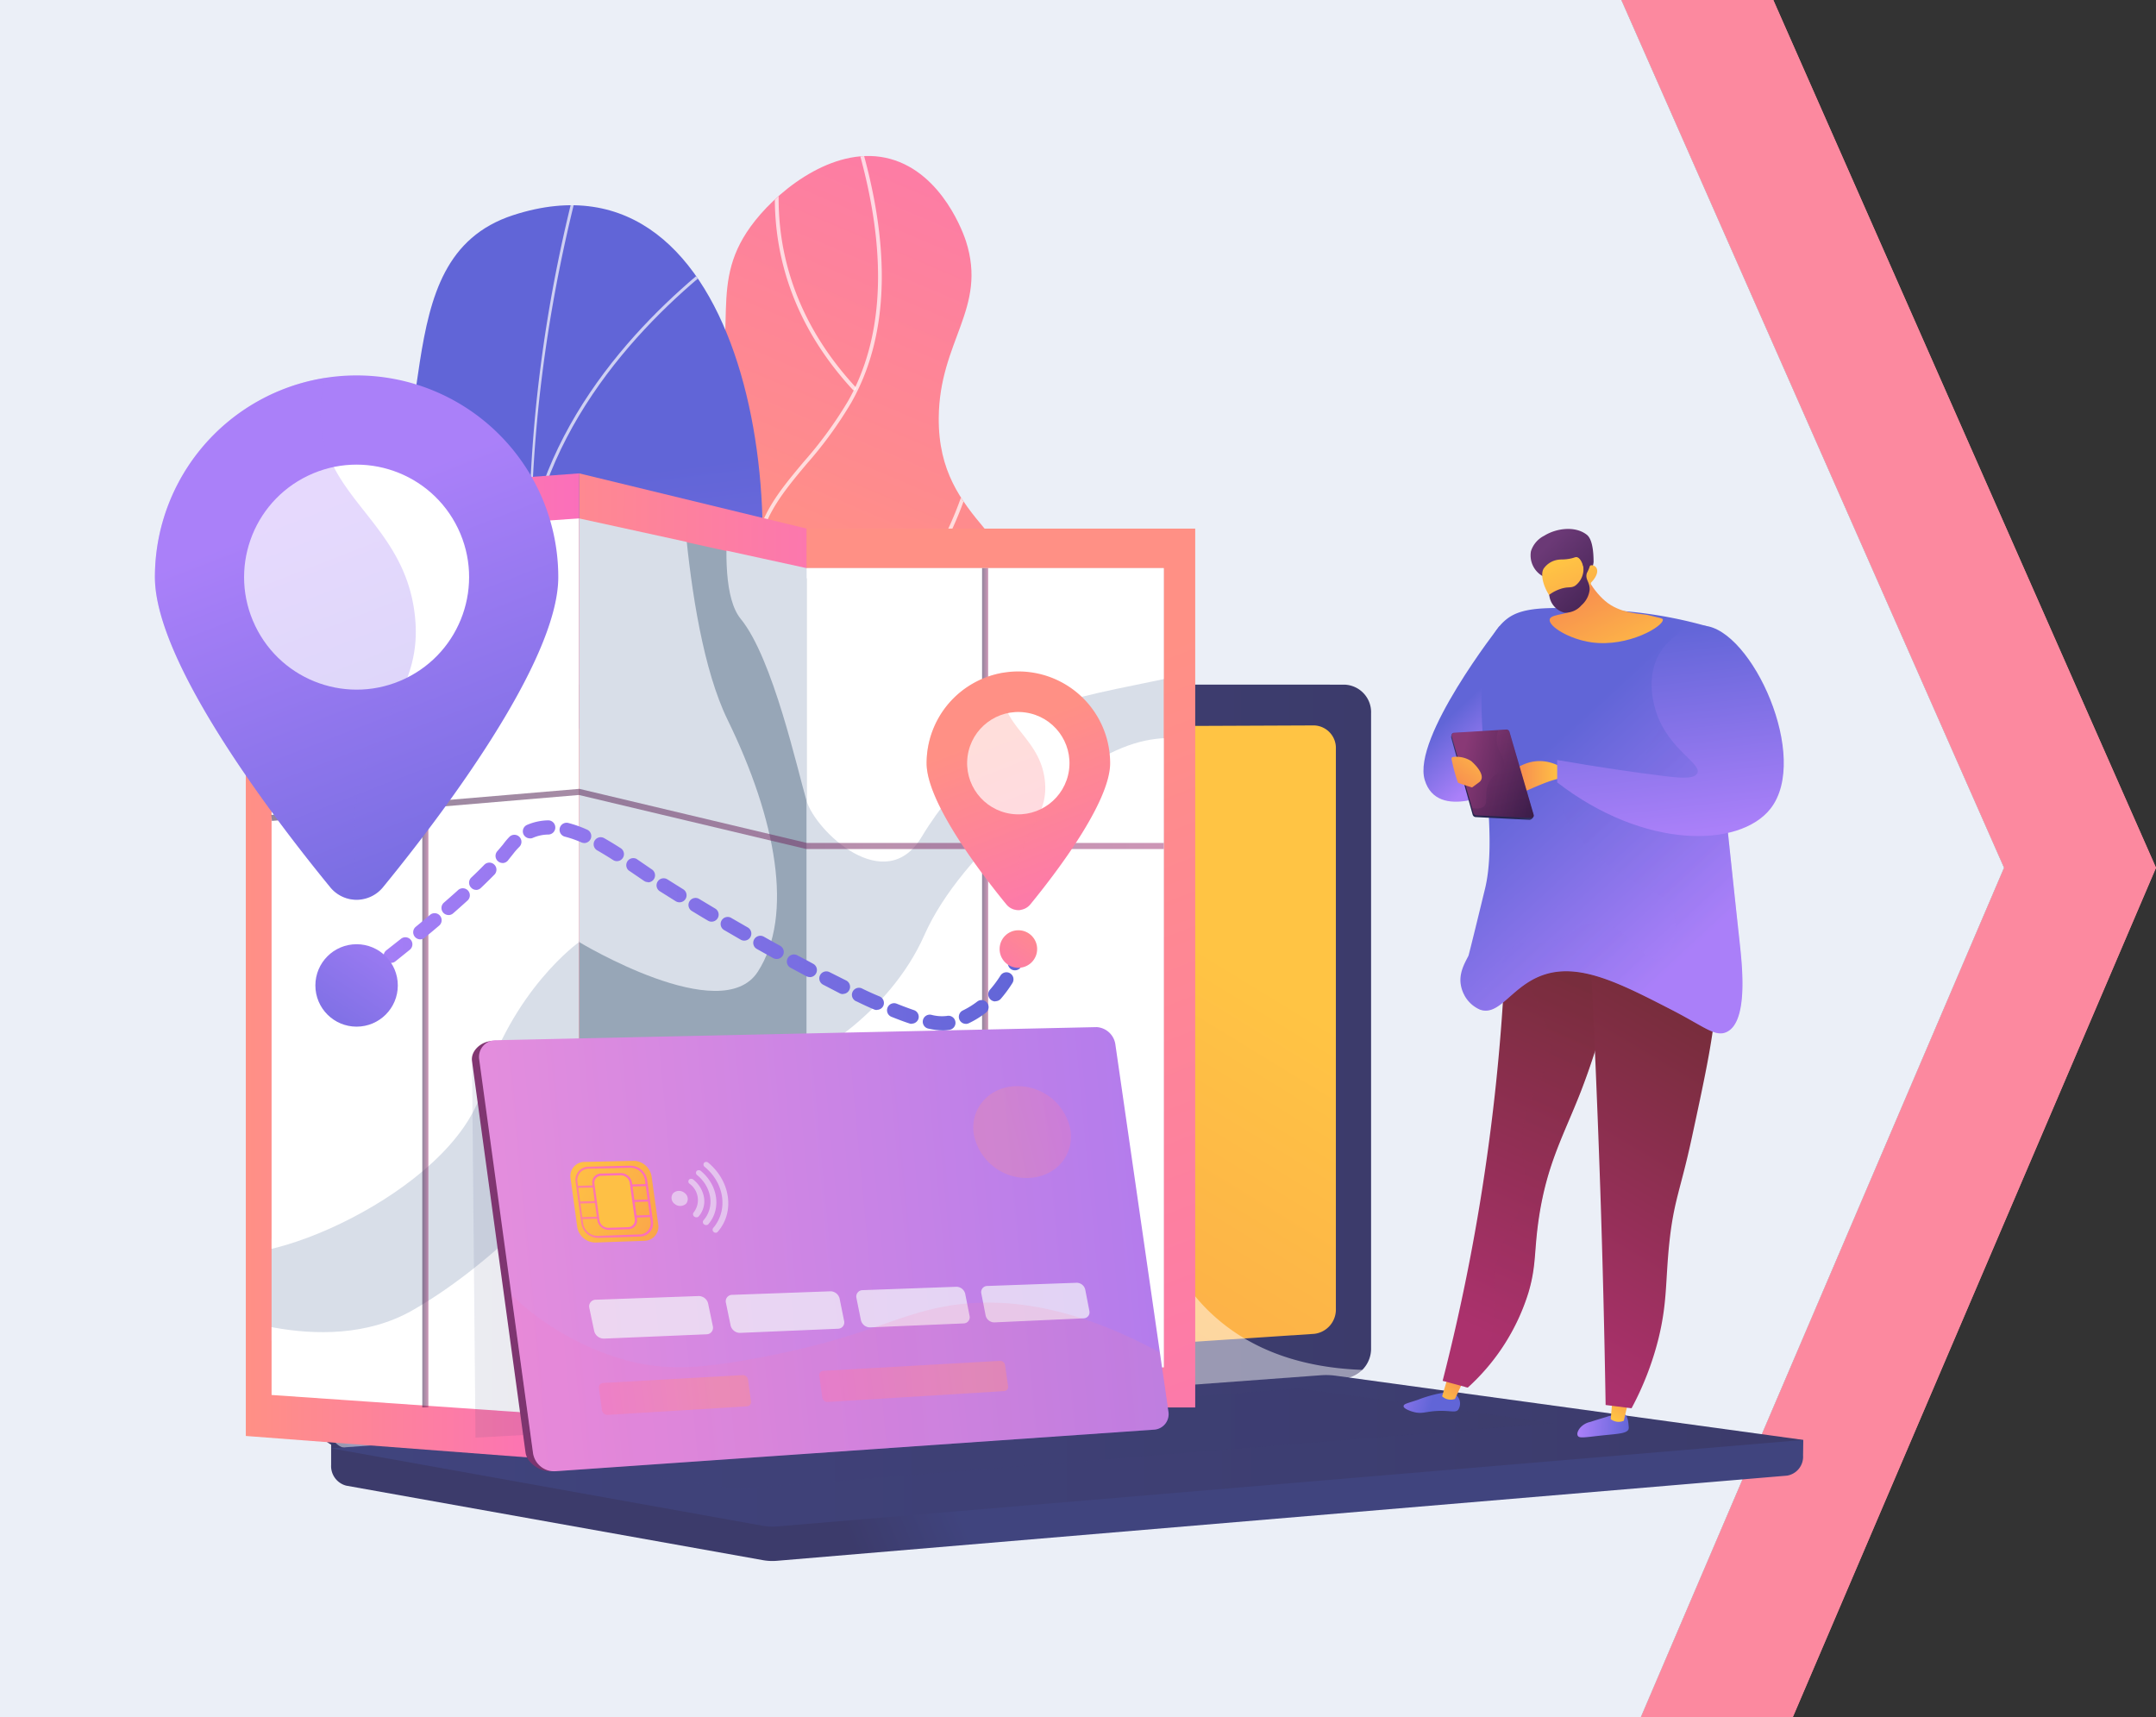 <svg xmlns="http://www.w3.org/2000/svg" xmlns:xlink="http://www.w3.org/1999/xlink" viewBox="0 0 376.61 300"><rect x="0" y="0" width="376.61" height="300" fill="#333333" stroke="none"/><defs><style>.cls-1{fill:url(#linear-gradient);}.cls-2{fill:url(#linear-gradient-2);}.cls-3{fill:none;}.cls-4{isolation:isolate;}.cls-5{fill:#fc899f;}.cls-6{fill:#ebeff7;}.cls-7{clip-path:url(#clip-path);}.cls-64,.cls-8{opacity:0.7;}.cls-16,.cls-8{mix-blend-mode:soft-light;}.cls-16,.cls-9{fill:#fff;}.cls-10{clip-path:url(#clip-path-2);}.cls-11{fill:#fcfdfe;}.cls-12{fill:url(#linear-gradient-5);}.cls-13{fill:url(#linear-gradient-6);}.cls-14{fill:url(#linear-gradient-7);}.cls-15{fill:url(#linear-gradient-8);}.cls-16{opacity:0.48;}.cls-17{fill:url(#linear-gradient-9);}.cls-18,.cls-35,.cls-47,.cls-53,.cls-55{opacity:0.3;}.cls-18,.cls-35,.cls-47,.cls-53,.cls-55,.cls-61,.cls-73,.cls-74,.cls-77{mix-blend-mode:multiply;}.cls-18{fill:url(#linear-gradient-10);}.cls-19{fill:url(#linear-gradient-11);}.cls-20{fill:#d8dee8;}.cls-21{clip-path:url(#clip-path-3);}.cls-22{fill:url(#linear-gradient-12);}.cls-23{fill:url(#linear-gradient-13);}.cls-24{clip-path:url(#clip-path-4);}.cls-25{fill:url(#linear-gradient-14);}.cls-26{fill:#97a6b7;}.cls-27{clip-path:url(#clip-path-5);}.cls-28,.cls-29,.cls-30,.cls-78{opacity:0.53;}.cls-28{fill:url(#linear-gradient-15);}.cls-29{fill:url(#linear-gradient-16);}.cls-30{fill:url(#linear-gradient-17);}.cls-31{fill:url(#linear-gradient-18);}.cls-32{fill:url(#linear-gradient-19);}.cls-33{fill:url(#linear-gradient-20);}.cls-34{fill:url(#linear-gradient-21);}.cls-36{fill:url(#linear-gradient-22);}.cls-37{fill:url(#linear-gradient-23);}.cls-38{fill:url(#linear-gradient-24);}.cls-39{fill:url(#linear-gradient-25);}.cls-40{fill:url(#linear-gradient-26);}.cls-41{fill:url(#linear-gradient-27);}.cls-42{fill:url(#linear-gradient-28);}.cls-43{fill:url(#linear-gradient-29);}.cls-44{fill:url(#linear-gradient-30);}.cls-45{fill:url(#linear-gradient-31);}.cls-46,.cls-47{fill:url(#linear-gradient-32);}.cls-48{fill:url(#linear-gradient-34);}.cls-49{fill:url(#linear-gradient-35);}.cls-50{fill:url(#linear-gradient-36);}.cls-51{fill:url(#linear-gradient-37);}.cls-52{fill:url(#linear-gradient-38);}.cls-53{fill:url(#linear-gradient-39);}.cls-54{fill:url(#linear-gradient-40);}.cls-55{fill:url(#linear-gradient-41);}.cls-56{fill:url(#linear-gradient-42);}.cls-57{fill:url(#linear-gradient-43);}.cls-58{fill:url(#linear-gradient-44);}.cls-59{fill:url(#linear-gradient-45);}.cls-60{fill:url(#linear-gradient-46);}.cls-61{opacity:0.1;fill:url(#linear-gradient-47);}.cls-62{fill:url(#linear-gradient-48);}.cls-63{fill:url(#linear-gradient-49);}.cls-65{fill:#f4f7fa;}.cls-66{fill:url(#linear-gradient-50);}.cls-67{fill:url(#linear-gradient-51);}.cls-68{fill:url(#linear-gradient-52);}.cls-69{fill:url(#linear-gradient-53);}.cls-70{fill:url(#linear-gradient-54);}.cls-71{fill:#fec045;}.cls-72{fill:url(#linear-gradient-55);}.cls-73{opacity:0.15;fill:url(#linear-gradient-56);}.cls-74{opacity:0.42;}.cls-75{fill:url(#linear-gradient-57);}.cls-76{fill:url(#linear-gradient-58);}.cls-77{opacity:0.26;fill:url(#linear-gradient-59);}</style><linearGradient id="linear-gradient" x1="157.02" y1="105.68" x2="204.22" y2="-5.1" gradientUnits="userSpaceOnUse"><stop offset="0" stop-color="#ff9085"/><stop offset="1" stop-color="#fb6fbb"/></linearGradient><linearGradient id="linear-gradient-2" x1="99.88" y1="83.67" x2="113.82" y2="194.69" gradientUnits="userSpaceOnUse"><stop offset="0" stop-color="#6165d7"/><stop offset="1" stop-color="#aa80f9"/></linearGradient><clipPath id="clip-path"><path class="cls-1" d="M162.26,219.46c9.52-6.72,11.22-24.32,8.89-36.13-2.72-13.79-9.84-14.16-11.12-25.05-2.39-20.27,21.33-27.32,20.54-48-.64-16.87-16.73-18.56-16.59-37.27.1-13.51,8.53-19.12,4.75-30.9-.33-1-4-11.82-13.21-14.35s-18.88,4.83-23.61,10.78c-8.75,11-2.28,18.71-7.86,35.55-7.6,22.92-24.09,22.16-26.2,40.2-1.74,14.89,9.1,18.84,6.85,35.31-2.1,15.29-12.22,17.45-12.64,27.87C91.08,201.5,142.86,233.16,162.26,219.46Z"/></clipPath><clipPath id="clip-path-2"><path class="cls-2" d="M137.64,267.18c2.41.34,8-1,9.27-2,8.66-6.38,25.63-17.27,28-28.38.4-1.9-7.46-5.94-8.16-8-4.39-3.79-6.15-4.83-8.55-10.49-7.1-16.7,24.81-35.56-1.56-52.57-19.31-12.46-39.18-10.1-27.84-42.3s1.82-99.18-39.15-85.86c-23.52,7.65-11,41.14-27,58.9C47.58,113.37,51.42,131.77,69,149.25s4,23.43-7.22,40.36c-13.43,20.32,19.83,33.77,35.72,38.66C110.25,232.22,140.16,250.88,137.64,267.18Z"/></clipPath><linearGradient id="linear-gradient-5" x1="166.45" y1="261.41" x2="148.38" y2="269" gradientUnits="userSpaceOnUse"><stop offset="0" stop-color="#40447e"/><stop offset="1" stop-color="#3c3b6b"/></linearGradient><linearGradient id="linear-gradient-6" x1="142.33" y1="181.81" x2="122.73" y2="190.04" xlink:href="#linear-gradient-5"/><linearGradient id="linear-gradient-7" x1="57.84" y1="186.26" x2="239.5" y2="186.26" xlink:href="#linear-gradient-5"/><linearGradient id="linear-gradient-8" x1="172.6" y1="142.23" x2="33.38" y2="369.83" gradientUnits="userSpaceOnUse"><stop offset="0" stop-color="#ffc444"/><stop offset="1" stop-color="#f36f56"/></linearGradient><linearGradient id="linear-gradient-9" x1="57.84" y1="253.44" x2="314.96" y2="253.44" xlink:href="#linear-gradient-5"/><linearGradient id="linear-gradient-10" x1="83.06" y1="251.33" x2="271.44" y2="251.33" xlink:href="#linear-gradient-5"/><linearGradient id="linear-gradient-11" x1="42.94" y1="168.98" x2="101.16" y2="168.98" xlink:href="#linear-gradient"/><clipPath id="clip-path-3"><polygon class="cls-3" points="47.44 243.68 47.44 94.17 101.17 90.56 101.17 247.4 47.44 243.68"/></clipPath><linearGradient id="linear-gradient-12" x1="164.05" y1="73.02" x2="210.36" y2="176.72" gradientUnits="userSpaceOnUse"><stop offset="0" stop-color="#fcb148"/><stop offset="0.05" stop-color="#fdba46"/><stop offset="0.14" stop-color="#ffc244"/><stop offset="0.32" stop-color="#ffc444"/><stop offset="0.48" stop-color="#fdb946"/><stop offset="0.78" stop-color="#f99c4d"/><stop offset="0.87" stop-color="#f8924f"/><stop offset="1" stop-color="#f8924f"/></linearGradient><linearGradient id="linear-gradient-13" x1="159.4" y1="129.35" x2="226.86" y2="303.12" gradientTransform="translate(349.66 338.19) rotate(-180)" xlink:href="#linear-gradient"/><clipPath id="clip-path-4"><rect class="cls-3" x="102.27" y="137.84" width="139.6" height="62.4" transform="translate(341.12 -3.03) rotate(90)"/></clipPath><linearGradient id="linear-gradient-14" x1="84.89" y1="168.88" x2="158.61" y2="169.33" xlink:href="#linear-gradient"/><clipPath id="clip-path-5"><polygon class="cls-3" points="101.17 247.4 101.17 90.56 140.88 99.24 140.88 238.85 101.17 247.4"/></clipPath><linearGradient id="linear-gradient-15" x1="171.55" y1="172.55" x2="172.61" y2="172.55" gradientUnits="userSpaceOnUse"><stop offset="0" stop-color="#311944"/><stop offset="1" stop-color="#a03976"/></linearGradient><linearGradient id="linear-gradient-16" x1="73.77" y1="169.11" x2="74.83" y2="169.11" xlink:href="#linear-gradient-15"/><linearGradient id="linear-gradient-17" x1="47.4" y1="143.05" x2="203.27" y2="143.05" xlink:href="#linear-gradient-15"/><linearGradient id="linear-gradient-18" x1="57.98" y1="173.48" x2="179.13" y2="173.48" gradientUnits="userSpaceOnUse"><stop offset="0" stop-color="#aa80f9"/><stop offset="1" stop-color="#6165d7"/></linearGradient><linearGradient id="linear-gradient-19" x1="58.01" y1="161.66" x2="178.36" y2="161.66" xlink:href="#linear-gradient-18"/><linearGradient id="linear-gradient-20" x1="57.96" y1="167.51" x2="179.12" y2="167.51" xlink:href="#linear-gradient-18"/><linearGradient id="linear-gradient-21" x1="57.75" y1="88.02" x2="93.23" y2="179.41" xlink:href="#linear-gradient-18"/><linearGradient id="linear-gradient-22" x1="45.05" y1="92.95" x2="80.53" y2="184.34" xlink:href="#linear-gradient-18"/><linearGradient id="linear-gradient-23" x1="71.53" y1="158.12" x2="48.49" y2="193.1" xlink:href="#linear-gradient-18"/><linearGradient id="linear-gradient-24" x1="175.82" y1="127.5" x2="191.97" y2="169.09" xlink:href="#linear-gradient"/><linearGradient id="linear-gradient-25" x1="170.04" y1="129.75" x2="186.19" y2="171.33" xlink:href="#linear-gradient"/><linearGradient id="linear-gradient-26" x1="182.09" y1="159.4" x2="171.61" y2="175.32" xlink:href="#linear-gradient"/><linearGradient id="linear-gradient-27" x1="-608.8" y1="130.75" x2="-601.04" y2="122.37" gradientTransform="matrix(-1, 0, 0, 1, -344.83, 0)" xlink:href="#linear-gradient-18"/><linearGradient id="linear-gradient-28" x1="1081.88" y1="223.6" x2="1090.82" y2="223.6" gradientTransform="matrix(1, 0.03, -0.03, 1, -799.39, -5.86)" xlink:href="#linear-gradient-18"/><linearGradient id="linear-gradient-29" x1="1533.29" y1="139.13" x2="1537.21" y2="131.01" gradientTransform="matrix(0.99, 0.12, -0.12, 0.99, -1224.03, -76.88)" xlink:href="#linear-gradient-8"/><linearGradient id="linear-gradient-30" x1="1997.33" y1="-92.52" x2="2006.83" y2="-92.52" gradientTransform="matrix(0.96, 0.27, -0.27, 0.96, -1704.66, -196.57)" xlink:href="#linear-gradient-18"/><linearGradient id="linear-gradient-31" x1="1738.67" y1="18.83" x2="1742.68" y2="10.54" gradientTransform="translate(-1449.16 -117.36) rotate(11.41)" xlink:href="#linear-gradient-8"/><linearGradient id="linear-gradient-32" x1="-593.64" y1="228.26" x2="-618.97" y2="171.15" gradientTransform="matrix(-1, 0, 0, 1, -344.83, 0)" gradientUnits="userSpaceOnUse"><stop offset="0" stop-color="#ab316d"/><stop offset="1" stop-color="#792d3d"/></linearGradient><linearGradient id="linear-gradient-34" x1="-1166.22" y1="125.67" x2="-1191.55" y2="68.57" gradientTransform="matrix(-0.99, -0.12, -0.12, 0.99, -879.94, -33.9)" xlink:href="#linear-gradient-32"/><linearGradient id="linear-gradient-35" x1="-642.49" y1="164.12" x2="-613.13" y2="132.44" gradientTransform="matrix(-1, 0, 0, 1, -344.83, 0)" xlink:href="#linear-gradient-18"/><linearGradient id="linear-gradient-36" x1="-617.53" y1="135.88" x2="-606.15" y2="135.88" gradientTransform="matrix(-1, 0, 0, 1, -344.83, 0)" xlink:href="#linear-gradient-8"/><linearGradient id="linear-gradient-37" x1="-2609.74" y1="-2399.14" x2="-2612.87" y2="-2403.59" gradientTransform="translate(1999.92 -2956.47) rotate(-103.24)" gradientUnits="userSpaceOnUse"><stop offset="0" stop-color="#444b8c"/><stop offset="1" stop-color="#26264f"/></linearGradient><linearGradient id="linear-gradient-38" x1="-2615.8" y1="-2391.02" x2="-2608.34" y2="-2406.16" gradientTransform="translate(1999.92 -2956.47) rotate(-103.24)" gradientUnits="userSpaceOnUse"><stop offset="0" stop-color="#311944"/><stop offset="1" stop-color="#893976"/></linearGradient><linearGradient id="linear-gradient-39" x1="-2620.02" y1="-2401" x2="-2603.75" y2="-2401" xlink:href="#linear-gradient-38"/><linearGradient id="linear-gradient-40" x1="-604.53" y1="129.85" x2="-595.99" y2="140.68" gradientTransform="matrix(-1, 0, 0, 1, -344.83, 0)" xlink:href="#linear-gradient-8"/><linearGradient id="linear-gradient-41" x1="-640.54" y1="165.92" x2="-611.18" y2="134.24" gradientTransform="matrix(-1, 0, 0, 1, -344.83, 0)" xlink:href="#linear-gradient-18"/><linearGradient id="linear-gradient-42" x1="594.05" y1="7.18" x2="595.1" y2="-20.73" gradientTransform="matrix(-0.92, 0.4, 0.4, 0.92, 827.29, -125.1)" xlink:href="#linear-gradient-8"/><linearGradient id="linear-gradient-43" x1="67.1" y1="-391.96" x2="59.64" y2="-410.93" gradientTransform="matrix(0.91, -0.42, 0.42, 0.91, 391.04, 491.67)" gradientUnits="userSpaceOnUse"><stop offset="0" stop-color="#311944"/><stop offset="1" stop-color="#6b3976"/></linearGradient><linearGradient id="linear-gradient-44" x1="-615.68" y1="-432.2" x2="-616.02" y2="-404.53" gradientTransform="matrix(-0.93, 0.37, 0.37, 0.93, -139.48, 727.52)" xlink:href="#linear-gradient-8"/><linearGradient id="linear-gradient-45" x1="64.82" y1="-391.05" x2="57.35" y2="-410.04" xlink:href="#linear-gradient-43"/><linearGradient id="linear-gradient-46" x1="-637.98" y1="145.88" x2="-633.73" y2="109.56" gradientTransform="matrix(-1, 0, 0, 1, -344.83, 0)" xlink:href="#linear-gradient-18"/><linearGradient id="linear-gradient-47" x1="82.45" y1="218.25" x2="93.33" y2="218.25" xlink:href="#linear-gradient-5"/><linearGradient id="linear-gradient-48" x1="-822.63" y1="459.48" x2="-961.87" y2="446.73" gradientTransform="matrix(1, -0.03, 0.13, 0.99, 974.91, -255.13)" xlink:href="#linear-gradient-38"/><linearGradient id="linear-gradient-49" x1="-943.28" y1="444.94" x2="-758.8" y2="451.8" gradientTransform="matrix(1, -0.04, 0.13, 0.99, 974.4, -257.06)" gradientUnits="userSpaceOnUse"><stop offset="0" stop-color="#e38ddd"/><stop offset="1" stop-color="#9571f6"/></linearGradient><linearGradient id="linear-gradient-50" x1="-957.02" y1="420.75" x2="-893.41" y2="456.81" gradientTransform="matrix(1, -0.04, 0.13, 0.99, 974.4, -257.06)" gradientUnits="userSpaceOnUse"><stop offset="0" stop-color="#f57e53"/><stop offset="0" stop-color="#f68252"/><stop offset="0.04" stop-color="#f99a4d"/><stop offset="0.08" stop-color="#fcad49"/><stop offset="0.13" stop-color="#feba46"/><stop offset="0.2" stop-color="#ffc244"/><stop offset="0.32" stop-color="#ffc444"/><stop offset="0.45" stop-color="#fdb946"/><stop offset="0.69" stop-color="#f99c4c"/><stop offset="1" stop-color="#f36f56"/></linearGradient><linearGradient id="linear-gradient-51" x1="-936.63" y1="443.21" x2="-924.06" y2="443.21" gradientTransform="matrix(1, -0.03, 0.13, 0.99, 974.91, -255.13)" xlink:href="#linear-gradient"/><linearGradient id="linear-gradient-52" x1="-934.26" y1="434.32" x2="-922.09" y2="434.32" gradientTransform="matrix(1, -0.04, 0.13, 0.99, 974.4, -257.06)" xlink:href="#linear-gradient"/><linearGradient id="linear-gradient-53" x1="-934.26" y1="437.06" x2="-922.09" y2="437.06" gradientTransform="matrix(1, -0.04, 0.13, 0.99, 974.4, -257.06)" xlink:href="#linear-gradient"/><linearGradient id="linear-gradient-54" x1="-934.25" y1="439.81" x2="-922.08" y2="439.81" gradientTransform="matrix(1, -0.04, 0.13, 0.99, 974.4, -257.06)" xlink:href="#linear-gradient"/><linearGradient id="linear-gradient-55" x1="-933.79" y1="443.21" x2="-926.86" y2="443.21" gradientTransform="matrix(1, -0.03, 0.13, 0.99, 974.91, -255.13)" xlink:href="#linear-gradient"/><linearGradient id="linear-gradient-56" x1="-942.66" y1="468.6" x2="-760.75" y2="475.36" gradientTransform="matrix(1, -0.04, 0.13, 0.99, 974.4, -257.06)" gradientUnits="userSpaceOnUse"><stop offset="0" stop-color="#fb6fbb"/><stop offset="1" stop-color="#ff9085"/></linearGradient><linearGradient id="linear-gradient-57" x1="-937.47" y1="477.52" x2="-911.23" y2="477.52" gradientTransform="matrix(1, -0.03, 0.13, 0.99, 974.91, -255.13)" xlink:href="#linear-gradient-56"/><linearGradient id="linear-gradient-58" x1="-898.72" y1="476.33" x2="-866" y2="476.33" gradientTransform="matrix(1, -0.03, 0.13, 0.99, 974.91, -255.13)" xlink:href="#linear-gradient-56"/><linearGradient id="linear-gradient-59" x1="-1149.71" y1="282.91" x2="-1132.73" y2="282.91" gradientTransform="matrix(0.97, -0.14, 0.25, 0.98, 1219.06, -244.12)" xlink:href="#linear-gradient"/></defs><g class="cls-4"><g id="Layer_1" data-name="Layer 1"><polygon class="cls-5" points="376.61 151.58 313.15 300 286.61 300 350.07 151.58 283.22 0 309.76 0 376.61 151.58"/><polygon class="cls-5" points="376.61 151.58 313.15 300 286.61 300 350.07 151.58 283.22 0 309.76 0 376.61 151.58"/><polygon class="cls-6" points="350.07 151.58 286.61 300 0 300 0 0 283.22 0 350.07 151.58"/><path class="cls-1" d="M162.26,219.46c9.52-6.72,11.22-24.32,8.89-36.13-2.72-13.79-9.84-14.16-11.12-25.05-2.39-20.27,21.33-27.32,20.54-48-.64-16.87-16.73-18.56-16.59-37.27.1-13.51,8.53-19.12,4.75-30.9-.33-1-4-11.82-13.21-14.35s-18.88,4.83-23.61,10.78c-8.75,11-2.28,18.71-7.86,35.55-7.6,22.92-24.09,22.16-26.2,40.2-1.74,14.89,9.1,18.84,6.85,35.31-2.1,15.29-12.22,17.45-12.64,27.87C91.08,201.5,142.86,233.16,162.26,219.46Z"/><g class="cls-7"><g class="cls-8"><path class="cls-9" d="M148.54,230.72a.32.32,0,0,1-.16,0,69.29,69.29,0,0,1-22.12-20.46c-5.45-7.91-11.09-16.08-10.63-26.3.34-7.77,4-11.93,8.54-17.18,4.37-5,9.81-11.26,13.61-22.82,2.17-6.59,4.87-14.8,2.79-24.63a29.51,29.51,0,0,0-5.41-11.78c-2.07-3-3.85-5.56-3.51-10,.55-7.08,4.33-11.6,8.71-16.84A70.19,70.19,0,0,0,148.17,70c6.76-12,6.94-28.12.53-48a.33.33,0,1,1,.62-.2c6.47,20,6.28,36.33-.59,48.48a70,70,0,0,1-7.87,10.82c-4.31,5.15-8,9.6-8.55,16.47-.33,4.19,1.31,6.56,3.38,9.55a30.17,30.17,0,0,1,5.52,12c2.12,10-.62,18.31-2.81,25-3.84,11.68-9.33,18-13.73,23s-8,9.24-8.39,16.78c-.44,10,5.13,18.08,10.52,25.89a68.47,68.47,0,0,0,21.91,20.28.32.32,0,0,1-.17.6Z"/></g><g class="cls-8"><path class="cls-9" d="M141.55,124.29a.33.33,0,0,1-.21-.57c15.13-13.53,22.24-26.07,25.54-34.22,3.57-8.81,3.57-14.51,3.57-14.57a.33.33,0,0,1,.33-.33h0a.33.33,0,0,1,.33.33c0,.23,0,5.85-3.61,14.78-3.32,8.22-10.48,20.87-25.73,34.49A.31.31,0,0,1,141.55,124.29Z"/></g><g class="cls-8"><path class="cls-9" d="M134.27,153.53a.32.32,0,0,1-.2-.08A70.78,70.78,0,0,1,115,130.18a57.79,57.79,0,0,1-5.89-21.7,55.14,55.14,0,0,1,2.82-22.29.32.32,0,0,1,.42-.18.33.33,0,0,1,.18.43,54.78,54.78,0,0,0-2.77,22c.83,11.74,5.79,29,24.74,44.48a.33.33,0,0,1,.05.46A.34.34,0,0,1,134.27,153.53Z"/></g><g class="cls-8"><path class="cls-9" d="M120.45,201.83a.34.34,0,0,1-.32-.23.33.33,0,0,1,.23-.41c22.31-6.54,34-18.44,39.78-27.27,6.31-9.55,7.37-17.63,7.38-17.71a.33.33,0,0,1,.36-.29.34.34,0,0,1,.29.37c0,.08-1.09,8.32-7.48,18-5.9,8.92-17.65,20.94-40.15,27.54Z"/></g><g class="cls-8"><path class="cls-9" d="M149.2,68.19a.32.32,0,0,1-.24-.11c-12.77-13.84-14.32-28.28-13.38-38a49.57,49.57,0,0,1,5.17-17.87.33.33,0,0,1,.44-.12.34.34,0,0,1,.13.45,48.46,48.46,0,0,0-5.09,17.63c-.92,9.54.62,23.78,13.21,37.43a.33.33,0,0,1,0,.46A.31.31,0,0,1,149.2,68.19Z"/></g></g><path class="cls-2" d="M137.64,267.18c2.41.34,8-1,9.27-2,8.66-6.38,25.63-17.27,28-28.38.4-1.9-7.46-5.94-8.16-8-4.39-3.79-6.15-4.83-8.55-10.49-7.1-16.7,24.81-35.56-1.56-52.57-19.31-12.46-39.18-10.1-27.84-42.3s1.82-99.18-39.15-85.86c-23.52,7.65-11,41.14-27,58.9C47.58,113.37,51.42,131.77,69,149.25s4,23.43-7.22,40.36c-13.43,20.32,19.83,33.77,35.72,38.66C110.25,232.22,140.16,250.88,137.64,267.18Z"/><g class="cls-10"><g class="cls-8"><path class="cls-11" d="M160.36,251.85l.35-.39c-59.95-52.88-82-135.6-59.05-221.27l-.5-.13C90.27,70.66,89.52,112.18,99,150.13A199,199,0,0,0,160.36,251.85Z"/><path class="cls-11" d="M55.19,197.42c21.84-1,55.38,8,74.77,20.21l.28-.44C110.77,205,77.09,195.85,55.16,196.9Z"/><path class="cls-11" d="M148.71,241.33l.44-.28c-6.39-10-7.47-22.93-3.19-38.31,3.14-11.27,9-23.6,17.5-36.63l-.43-.29c-8.51,13.08-14.42,25.46-17.57,36.79C141.14,218.13,142.24,231.16,148.71,241.33Z"/><path class="cls-11" d="M97.85,144.69l.45-.25c-11.08-19.55-32.35-29.83-48.25-35l-.16.49C65.7,115.07,86.85,125.29,97.85,144.69Z"/><path class="cls-11" d="M92.32,93.55l.51.11c5-24.83,24.88-42.41,36.32-50.68l-.31-.42C117.34,50.88,97.31,68.56,92.32,93.55Z"/></g></g><path class="cls-12" d="M315,251.53,57.84,249.29v6.63a3.53,3.53,0,0,0,2.64,3.6l72.71,13a9.45,9.45,0,0,0,2.6.12l176.37-14.87a3.35,3.35,0,0,0,2.8-3.52Z"/><path class="cls-13" d="M232.19,240.79,60.67,252.91a5.1,5.1,0,0,1-5.56-5.15V125.15a5.56,5.56,0,0,1,5.56-5.55H232.19a4.81,4.81,0,0,1,4.57,5V235.46A5.24,5.24,0,0,1,232.19,240.79Z"/><path class="cls-14" d="M234.92,240.79,63.41,252.91a5.11,5.11,0,0,1-5.57-5.15V125.15a5.57,5.57,0,0,1,5.57-5.55H234.92a4.81,4.81,0,0,1,4.58,5V235.46A5.24,5.24,0,0,1,234.92,240.79Z"/><path class="cls-15" d="M229.58,233,69.83,243.5a4.18,4.18,0,0,1-4.53-4.22V131.93a4.55,4.55,0,0,1,4.53-4.54l159.75-.67a3.94,3.94,0,0,1,3.77,4.11V228.6A4.27,4.27,0,0,1,229.58,233Z"/><path class="cls-9" d="M155.22,123a2,2,0,1,1-2-2.06A2,2,0,0,1,155.22,123Z"/><path class="cls-16" d="M193.6,207.16c-13.22-7.12-23.62,1.9-33.65-7-6.09-5.4-3.1-9.42-10.59-17.48-8.29-8.92-13.68-5.92-22-13.95-10.53-10.16-5.26-18.06-14.34-25.36-11-8.84-22.88-.65-33.36-9.14-4.52-3.66-7-9-8.29-14.64H61.1a3.26,3.26,0,0,0-3.26,3.26V250a3,3,0,0,0,3.26,3l174.8-12.41a2.81,2.81,0,0,0,2.11-1.29c-12.8-.46-20.66-4.75-25.69-9.19C202.49,221.42,204.2,212.86,193.6,207.16Z"/><path class="cls-17" d="M230.64,240.24,57.84,253l75.35,13.52a10.29,10.29,0,0,0,2.6.12L315,251.53l-81.57-11.2A12.64,12.64,0,0,0,230.64,240.24Z"/><polygon class="cls-18" points="83.06 253.32 226.92 242.54 271.44 248.6 128.82 260.13 83.06 253.32"/><polygon class="cls-19" points="101.17 255.27 42.94 250.84 42.94 87 101.17 82.69 101.17 255.27"/><polygon class="cls-20" points="48.58 146.75 48.58 216.38 47.44 216.38 47.44 234.19 101.17 234.19 101.17 146.75 48.58 146.75"/><g class="cls-21"><path class="cls-9" d="M118.59,70.75s.06,37.69,8.51,55,11.63,34.15,5.27,44-31.21-5.19-31.21-5.19-11.72,8.28-17,26S44.39,223,37,218,32.73,79.43,32.73,79.43Z"/><path class="cls-9" d="M35.38,228.15s20.88,9.74,36.67.74,29.11-25.16,29.11-25.16,16.07,9.84,24.7,9.29,15-28.24,15-28.24,14.28-7.1,20.64-21.5,25.88-30.09,36.57-33.38,17,2.85,17,2.85L212.4,258.31,47.44,267Z"/><path class="cls-22" d="M129.39,75.44s-5.62,25.82,0,32.67,9.92,26.44,11.49,31.75,13.75,16.93,20.11,6.34,15.9-18.29,20.67-21.85,35-7.22,36.57-9.9,2.65-33,2.65-33Z"/></g><rect class="cls-23" x="140.88" y="92.33" width="67.9" height="153.52" transform="translate(349.66 338.19) rotate(180)"/><polygon class="cls-20" points="203.28 238.84 203.28 99.24 140.88 99.24 122.15 151.96 140.88 238.84 203.28 238.84"/><g class="cls-24"><path class="cls-9" d="M118.59,70.75s.06,37.69,8.51,55,11.63,34.15,5.27,44-31.21-5.19-31.21-5.19-11.72,8.28-17,26S44.39,223,37,218,32.73,79.43,32.73,79.43Z"/><path class="cls-9" d="M35.38,228.15s20.88,9.74,36.67.74,29.11-25.16,29.11-25.16,16.07,9.84,24.7,9.29,15-28.24,15-28.24,14.28-7.1,20.64-21.5,25.88-30.09,36.57-33.38,17,2.85,17,2.85L212.4,258.31,47.44,267Z"/><path class="cls-9" d="M129.39,75.44s-5.62,25.82,0,32.67,9.92,26.44,11.49,31.75,13.75,16.93,20.11,6.34,15.9-18.29,20.67-21.85,35-7.22,36.57-9.9,2.65-33,2.65-33Z"/></g><polygon class="cls-25" points="140.88 245.86 101.17 255.27 101.17 82.69 140.88 92.33 140.88 99.24 133.44 114 131.17 235.92 140.88 238.84 140.88 245.86"/><polygon class="cls-26" points="140.88 215.46 140.88 101.03 126.89 96.25 119.96 94.72 118.76 94.57 118.76 164.38 101.17 164.38 101.17 215.46 140.88 215.46"/><g class="cls-27"><path class="cls-20" d="M118.59,70.75s.06,37.69,8.51,55,11.63,34.15,5.27,44-31.21-5.19-31.21-5.19-11.72,8.28-17,26S44.39,223,37,218,32.73,79.43,32.73,79.43Z"/><path class="cls-20" d="M35.38,228.15s20.88,9.74,36.67.74,29.11-25.16,29.11-25.16,16.07,9.84,24.7,9.29,15-28.24,15-28.24,14.28-7.1,20.64-21.5,25.88-30.09,36.57-33.38,17,2.85,17,2.85L212.4,258.31,47.44,267Z"/><path class="cls-20" d="M129.39,75.44s-5.62,25.82,0,32.67,9.92,26.44,11.49,31.75,13.75,16.93,20.11,6.34,15.9-18.29,20.67-21.85,35-7.22,36.57-9.9,2.65-33,2.65-33Z"/></g><rect class="cls-28" x="171.55" y="99.24" width="1.06" height="146.62"/><rect class="cls-29" x="73.77" y="92.37" width="1.06" height="153.49"/><polygon class="cls-30" points="203.28 148.31 140.81 148.31 140.75 148.29 101.13 138.87 47.49 143.4 47.4 142.35 101.2 137.8 101.29 137.82 140.94 147.25 203.28 147.25 203.28 148.31"/><path class="cls-31" d="M59.22,175.2a1.21,1.21,0,0,1-1-.5,1.23,1.23,0,0,1,.25-1.72l1.31-1a1.23,1.23,0,0,1,1.48,2L60,175A1.25,1.25,0,0,1,59.22,175.2Z"/><path class="cls-32" d="M164.72,180a12.46,12.46,0,0,1-2.56-.32,1.23,1.23,0,1,1,.52-2.41,7.17,7.17,0,0,0,2.7.2,1.23,1.23,0,0,1,.58,2.4h0A5.61,5.61,0,0,1,164.72,180Zm4-1.15a1.23,1.23,0,0,1-.53-2.34,14.77,14.77,0,0,0,2.55-1.58,1.23,1.23,0,0,1,1.51,1.94,15.9,15.9,0,0,1-3,1.86A1.24,1.24,0,0,1,168.74,178.86Zm-9.47,0a1.07,1.07,0,0,1-.39-.07c-1-.32-2-.71-3.14-1.16a1.23,1.23,0,0,1,.92-2.29c1.08.43,2.09.81,3,1.12a1.23,1.23,0,0,1,.78,1.56A1.25,1.25,0,0,1,159.27,178.82Zm-6.09-2.42a1.23,1.23,0,0,1-.49-.1c-1-.42-2-.89-3-1.38a1.23,1.23,0,1,1,1-2.23c1,.49,2,.94,3,1.35a1.24,1.24,0,0,1,.63,1.63A1.22,1.22,0,0,1,153.18,176.4Zm20.7-1.5a1.19,1.19,0,0,1-.81-.31,1.23,1.23,0,0,1-.12-1.74,19.88,19.88,0,0,0,1.83-2.46,1.23,1.23,0,1,1,2.09,1.3,22.61,22.61,0,0,1-2.06,2.79A1.28,1.28,0,0,1,173.88,174.9Zm-26.62-1.28a1.2,1.2,0,0,1-.55-.13L143.77,172a1.23,1.23,0,0,1,1.12-2.19l2.91,1.46a1.23,1.23,0,0,1,.56,1.65A1.22,1.22,0,0,1,147.26,173.62Zm-84.13-1.38a1.23,1.23,0,0,1-.75-2.21L65,168A1.23,1.23,0,0,1,66.47,170l-2.59,2A1.24,1.24,0,0,1,63.13,172.24Zm78.3-1.6a1.22,1.22,0,0,1-.58-.15L138,169a1.24,1.24,0,0,1,1.18-2.17c1,.52,1.91,1,2.87,1.53a1.24,1.24,0,0,1-.57,2.33ZM68.28,168.2a1.2,1.2,0,0,1-1-.46,1.23,1.23,0,0,1,.2-1.73l2.54-2a1.23,1.23,0,1,1,1.55,1.91l-2.56,2.06A1.23,1.23,0,0,1,68.28,168.2Zm67.39-.68a1.3,1.3,0,0,1-.6-.15l-2.86-1.6a1.22,1.22,0,0,1-.47-1.68,1.24,1.24,0,0,1,1.68-.47c.93.53,1.89,1.06,2.85,1.59a1.23,1.23,0,0,1-.6,2.31ZM130,164.31a1.21,1.21,0,0,1-.61-.16l-2.84-1.65a1.23,1.23,0,1,1,1.24-2.12l2.83,1.63a1.23,1.23,0,0,1-.62,2.3Zm-56.59-.22a1.24,1.24,0,0,1-.79-2.19c.86-.7,1.7-1.41,2.5-2.09a1.23,1.23,0,0,1,1.59,1.88c-.81.69-1.66,1.4-2.52,2.11A1.24,1.24,0,0,1,73.37,164.09ZM124.3,161a1.16,1.16,0,0,1-.62-.17c-1-.58-1.93-1.15-2.82-1.69a1.23,1.23,0,1,1,1.27-2.11l2.8,1.68a1.23,1.23,0,0,1-.63,2.29Zm-45.95-1.16a1.23,1.23,0,0,1-.81-2.16c.85-.74,1.67-1.46,2.43-2.15a1.23,1.23,0,1,1,1.65,1.82c-.77.7-1.6,1.44-2.46,2.19A1.23,1.23,0,0,1,78.35,159.85Zm40.35-2.22a1.28,1.28,0,0,1-.65-.18l-2.79-1.75a1.22,1.22,0,0,1-.38-1.7,1.24,1.24,0,0,1,1.7-.38l2.76,1.73a1.23,1.23,0,0,1-.64,2.28Zm-35.51-2.17a1.21,1.21,0,0,1-.89-.39,1.23,1.23,0,0,1,0-1.74c.84-.79,1.61-1.55,2.3-2.26a1.23,1.23,0,0,1,1.77,1.72c-.72.73-1.51,1.51-2.37,2.33A1.24,1.24,0,0,1,83.19,155.46Zm30-1.36a1.24,1.24,0,0,1-.69-.21l-1.61-1.1-1.1-.75a1.23,1.23,0,0,1,1.39-2l1.11.76,1.59,1.09a1.23,1.23,0,0,1-.69,2.25Zm-25.43-3.34a1.24,1.24,0,0,1-.94-2c.36-.41.68-.8,1-1.17A12.88,12.88,0,0,1,89,146.17a1.23,1.23,0,0,1,1.71,1.77,11.36,11.36,0,0,0-1,1.13c-.31.4-.66.82-1,1.26A1.22,1.22,0,0,1,87.75,150.76Zm20-.32a1.19,1.19,0,0,1-.67-.2c-1-.64-1.89-1.18-2.73-1.66a1.23,1.23,0,1,1,1.21-2.14c.88.5,1.82,1.07,2.85,1.73a1.23,1.23,0,0,1-.66,2.27Zm-5.71-3.17a1.25,1.25,0,0,1-.5-.11,19,19,0,0,0-2.88-1,1.23,1.23,0,0,1,.61-2.39,20.88,20.88,0,0,1,3.27,1.16,1.23,1.23,0,0,1,.63,1.62A1.25,1.25,0,0,1,102.05,147.27Zm-9.48-.81a1.26,1.26,0,0,1-1.14-.74,1.23,1.23,0,0,1,.65-1.62,9.75,9.75,0,0,1,3.63-.79A1.24,1.24,0,0,1,97,144.52a1.23,1.23,0,0,1-1.2,1.26,7,7,0,0,0-2.72.58A1.15,1.15,0,0,1,92.57,146.46Z"/><path class="cls-33" d="M177.29,169.5a1.27,1.27,0,0,1-.5-.1,1.23,1.23,0,0,1-.62-1.63,14.35,14.35,0,0,0,.54-1.39,1.24,1.24,0,0,1,2.36.73s-.21.67-.65,1.66A1.24,1.24,0,0,1,177.29,169.5Z"/><path class="cls-34" d="M97.52,100.81c0,15.06-21.09,42.53-30.63,54.19a5.94,5.94,0,0,1-9.19,0c-9.55-11.66-30.64-39.13-30.64-54.19a35.23,35.23,0,1,1,70.46,0Z"/><circle class="cls-9" cx="62.29" cy="100.81" r="19.65" transform="translate(-37.52 36.94) rotate(-25.67)"/><g class="cls-35"><path class="cls-36" d="M62.14,140.53c2.23-14.71,12-19.43,10.29-33.33C70.5,91.18,56.31,86.91,56,72.64A22.43,22.43,0,0,1,56.81,66a35.24,35.24,0,0,0-29.75,34.8c0,15.06,21.09,42.53,30.64,54.19a5.93,5.93,0,0,0,5.5,2.11A40.32,40.32,0,0,1,62.14,140.53Z"/></g><circle class="cls-37" cx="62.29" cy="172.14" r="7.2"/><path class="cls-38" d="M193.92,133.32c0,6.86-9.6,19.36-13.94,24.66a2.7,2.7,0,0,1-4.18,0c-4.34-5.3-13.94-17.8-13.94-24.66a16,16,0,0,1,32.06,0Z"/><circle class="cls-9" cx="177.89" cy="133.32" r="8.94" transform="translate(21.18 291) rotate(-82.03)"/><g class="cls-35"><path class="cls-39" d="M177.82,151.4c1-6.7,5.44-8.84,4.68-15.17-.88-7.29-7.33-9.23-7.49-15.73a10.36,10.36,0,0,1,.39-3,16,16,0,0,0-13.54,15.83c0,6.86,9.6,19.36,13.94,24.66a2.68,2.68,0,0,0,2.5,1A18.26,18.26,0,0,1,177.82,151.4Z"/></g><circle class="cls-40" cx="177.89" cy="165.78" r="3.28"/><path class="cls-41" d="M264.77,108.86l-2.9.58s-15.21,19.41-13,26.8,13,1.74,13,1.74Z"/><path class="cls-42" d="M283.86,247.08c.49.4.58,1.39.63,2a1.61,1.61,0,0,1,0,.54c-.23.75-1.68.83-3.95,1.06-3.59.36-4.66.65-4.94.11s.37-1.32.45-1.41a3.26,3.26,0,0,1,1.77-1c1.69-.56,2.84-.86,3.18-1C283.17,246.93,283.54,246.82,283.86,247.08Z"/><path class="cls-43" d="M281.72,243.81l-.36,4.09a2.25,2.25,0,0,0,2.29.28l.92-4Z"/><path class="cls-44" d="M254.52,243.83a2,2,0,0,1,.21,2.42c-.5.58-1.26.15-3.39.21-2.29.07-2.89.61-4.44.18-.63-.17-1.74-.59-1.72-1s.58-.48,2.47-1.11a23.23,23.23,0,0,1,3.23-1C252.31,243.21,253.75,243,254.52,243.83Z"/><path class="cls-45" d="M253.05,240.1l-1.14,3.81a2.2,2.2,0,0,0,2.25.46l1.7-3.71Z"/><path class="cls-46" d="M263.25,156.5a358.76,358.76,0,0,1-3.14,42.92A359.26,359.26,0,0,1,252,241.21l4.39,1.18A37.2,37.2,0,0,0,267,225.77c1.41-4.78.94-7.24,1.83-13.12,1.42-9.37,4.29-14.27,7.25-21.82a124.18,124.18,0,0,0,7.51-30.06Z"/><path class="cls-47" d="M262.16,218.1c1.47-4.06,3.26-5.31,4-9.56.7-3.71-.26-4.92-.29-8.7-.05-7.53,3.68-10,4.93-16.22.68-3.37-3.74-11.86-7.79-19.19.09-2.71.16-5.35.19-7.93l20.34,4.27a124.18,124.18,0,0,1-7.51,30.06c-3,7.55-5.83,12.45-7.25,21.82-.89,5.88-.42,8.34-1.83,13.12a37.2,37.2,0,0,1-10.66,16.62l-.41-.11c3.74-4.88,4.9-9,5.07-12.3S260.32,223.17,262.16,218.1Z"/><path class="cls-48" d="M277.35,158q1.33,24.47,2.19,49.84.63,19,.93,37.59L285,246a52.68,52.68,0,0,0,4.68-12.07c1.59-6.4,1.22-10.21,1.92-16.84.79-7.45,1.93-9.07,3.95-18.46,4.11-19.05,6.16-28.58,1.58-34.51C295.6,162.19,291,157.36,277.35,158Z"/><path class="cls-49" d="M298.06,109.36a76.72,76.72,0,0,0-16.48-2.75c-10.24-.58-15.36-.84-18.37,1.52-9.32,7.3-.48,33.38-3.8,47.09-2.8,11.54-2.9,11.74-2.9,11.74-.66,1.29-1.73,3.08-1.31,5.21a5.77,5.77,0,0,0,3.34,4.2c3.58,1.24,5.64-4.5,11.59-6.23,6.21-1.8,13.17,1.79,22,6.33,5.6,2.89,7.51,4.73,9.47,3.81,3.78-1.76,2.74-11.41,2.32-15.35C302.21,149.26,300.32,130.93,298.06,109.36Z"/><path class="cls-50" d="M272.37,136c.27-.06.75-1.86-.43-2.39-5.36-2.39-9.51,2.35-10.07,3.8l-.55,1.46a13.51,13.51,0,0,0,4.31-.35C267.28,137.92,270.17,136.44,272.37,136Z"/><path class="cls-51" d="M257.73,142.73l9.43.48c.36,0,.79-.43.7-.74l-4.4-14.25a.56.56,0,0,0-.58-.38l-9,.2c-.29,0-.45.59-.37.88l3.74,13.41A.59.59,0,0,0,257.73,142.73Z"/><path class="cls-52" d="M257.9,142.43l9.48.44c.36,0,.61-.24.52-.55l-4.23-14.5a.56.56,0,0,0-.58-.38L254,128a.46.46,0,0,0-.42.59L257.37,142A.59.59,0,0,0,257.9,142.43Z"/><path class="cls-53" d="M262.68,133.78c-.28,1.32-1.46,1-2.43,2.63-1.23,2-.05,3.82-1.18,4.56a2.38,2.38,0,0,1-2,.09l.27,1a.59.59,0,0,0,.53.41l9.48.44c.36,0,.61-.24.52-.55l-4.23-14.5a.56.56,0,0,0-.58-.38l-1.36.08a5.33,5.33,0,0,0-.27,1.71C261.51,131.42,263,132.24,262.68,133.78Z"/><path class="cls-54" d="M253.58,132.72c-.06-.23,0-.47.22-.48a4.76,4.76,0,0,1,3.18.7c1.15,1,2.63,2.81,1.38,3.72l-1.17.86a.17.17,0,0,1-.17,0c-.41-.13-2.16-.68-2.35-.81A31.8,31.8,0,0,1,253.58,132.72Z"/><path class="cls-55" d="M261.43,170.87c1-1.76,1-4.4,3.19-5.65,1.29-.73,2.3-.39,4.06-.44,5.23-.14,6.23-3.43,9.85-3.62,5.6-.29,8.3,7.33,11.44,6.23,2.06-.72,3.38-4.83,2.32-8-1.48-4.37-6.54-3.78-13.18-9.7-2.84-2.54-6.92-7.12-5.8-9.13s6.75,1,10.87-2.17c2.4-1.85,2.09-4.13,4.06-8.26a35,35,0,0,1,10.74-12c1.86,17.8,3.46,33.27,4.9,46.76.42,3.94,1.46,13.59-2.32,15.35-2,.92-3.87-.92-9.47-3.81-8.79-4.54-15.75-8.13-22-6.33-5.95,1.73-8,7.47-11.59,6.23a5.09,5.09,0,0,1-2.65-2.41C259.09,173.39,260.67,172.19,261.43,170.87Z"/><path class="cls-56" d="M276.36,98.82c0,.78,1.92,4.67,4.54,6.56s5.94,1.81,6.93,2.05c2.29.57,2.58.56,2.63.78.25,1.11-6,4.89-12.44,4-3.95-.56-7.54-2.81-7.32-4s4.17-.56,5.34-2.71c.82-1.5-.1-3.62-1.18-5.38C275.91,98.14,275.31,100.78,276.36,98.82Z"/><path class="cls-57" d="M269.43,100.62a4.17,4.17,0,0,1-2-4.34,4.59,4.59,0,0,1,2.32-2.7c2.16-1.34,5.48-1.75,7.48-.13,1.18,1,1.12,4.16,1.14,4.71a4.28,4.28,0,0,1-.5,1.59c-.27.8-.68,2.07-1.34,4.17a10.45,10.45,0,0,0-1.25-1.3,9,9,0,0,0-1.94-1.3C271.5,100.43,270.73,101.3,269.43,100.62Z"/><path class="cls-58" d="M277.91,101.78a5.65,5.65,0,0,1-3.41,4.39c-2.76,1.09-6-4.72-4.88-6.8a3.69,3.69,0,0,1,2.47-1.58c.62-.11.92,0,1.93-.16s1.12-.38,1.47-.29,1,.65,1.28,2.65c.26-.76.78-1.25,1.31-1.25a1,1,0,0,1,.52.18C279.3,99.43,279.09,100.6,277.91,101.78Z"/><path class="cls-59" d="M275.44,96.92c-.08.16.54.45.89,1.12a3.62,3.62,0,0,1-1.2,4.29c-.77.46-1.22.08-2.62.57a6.88,6.88,0,0,0-1.89,1,3.55,3.55,0,0,0,2.63,3.12,3.7,3.7,0,0,0,3-1.29,4.22,4.22,0,0,0,1.42-2.64c.11-1.45-.85-1.83-.47-3a7.14,7.14,0,0,0,.73-2,5.36,5.36,0,0,0,0-.63C276.9,97.17,275.56,96.69,275.44,96.92Z"/><path class="cls-60" d="M290.12,113.79c1.56-2.37,4.67-4.7,7.53-4.49,8.36.6,18.65,23.1,11.59,32-5.39,6.81-22,7.14-37.23-4.63v-3.91c7.48,1.3,13.67,2.17,18.25,2.75,2.86.36,5.7.68,6.23-.44.8-1.69-4.92-4.11-7.1-10.43C289.09,123.78,287.18,118.24,290.12,113.79Z"/><polygon class="cls-61" points="82.45 185.36 83.06 251.13 93.33 250.57 82.45 185.36"/><path class="cls-62" d="M202,246.38a2.72,2.72,0,0,1-2.36,3.25L96.27,257c-1.88.13-4.22-1.42-4.47-3.28l-9.35-68.37c-.25-1.85,1.7-3.49,3.58-3.5l103.59-2.14a3.49,3.49,0,0,1,3.24,3Z"/><path class="cls-63" d="M204.08,246.47a2.72,2.72,0,0,1-2.37,3.26L97,257a3.73,3.73,0,0,1-3.89-3.16l-9.4-68.75a2.92,2.92,0,0,1,3-3.38l104.86-2.29a3.52,3.52,0,0,1,3.26,3Z"/><g class="cls-64"><path class="cls-65" d="M123.41,233.08l-17.85.75a1.74,1.74,0,0,1-1.76-1.29l-.86-4.09a1.16,1.16,0,0,1,1.18-1.41L122,226.4a1.7,1.7,0,0,1,1.69,1.28l.83,4A1.14,1.14,0,0,1,123.41,233.08Z"/><path class="cls-65" d="M146.37,232.11l-17.07.72a1.68,1.68,0,0,1-1.67-1.27l-.83-4a1.12,1.12,0,0,1,1.13-1.37l17.11-.62a1.66,1.66,0,0,1,1.62,1.26l.79,3.92A1.11,1.11,0,0,1,146.37,232.11Z"/><path class="cls-65" d="M168.32,231.18l-16.33.69a1.63,1.63,0,0,1-1.6-1.24l-.79-3.91a1.11,1.11,0,0,1,1.08-1.35l16.37-.59A1.59,1.59,0,0,1,168.6,226l.76,3.84A1.08,1.08,0,0,1,168.32,231.18Z"/><path class="cls-65" d="M189.33,230.29,173.7,231a1.56,1.56,0,0,1-1.53-1.21l-.75-3.83a1.07,1.07,0,0,1,1-1.32l15.67-.56a1.53,1.53,0,0,1,1.48,1.2l.73,3.76A1.05,1.05,0,0,1,189.33,230.29Z"/></g><path class="cls-66" d="M112.58,216.75l-8.52.3a3.23,3.23,0,0,1-3.23-2.73l-1.16-8.47a2.47,2.47,0,0,1,2.45-2.88l8.53-.19a3.23,3.23,0,0,1,3.17,2.72l1.16,8.37A2.48,2.48,0,0,1,112.58,216.75Z"/><path class="cls-67" d="M111.87,216l-7.32.25a3,3,0,0,1-3-2.52l-1-7.27a2.28,2.28,0,0,1,2.26-2.66l7.32-.17a3,3,0,0,1,2.93,2.51l1,7.19A2.3,2.3,0,0,1,111.87,216Zm-9-11.84a2,2,0,0,0-2,2.29l1,7.27a2.55,2.55,0,0,0,2.56,2.16l7.32-.24a2,2,0,0,0,1.91-2.29l-1-7.2a2.56,2.56,0,0,0-2.53-2.16Z"/><path class="cls-65" d="M100.88,207.33,113,207Z"/><polygon class="cls-68" points="113.06 207.19 100.91 207.51 100.86 207.14 113.01 206.83 113.06 207.19"/><path class="cls-65" d="M101.26,210.06l12.15-.35Z"/><polygon class="cls-69" points="113.44 209.89 101.28 210.24 101.23 209.88 113.39 209.53 113.44 209.89"/><path class="cls-65" d="M101.63,212.79l12.16-.37Z"/><polygon class="cls-70" points="113.81 212.6 101.66 212.97 101.61 212.61 113.76 212.24 113.81 212.6"/><path class="cls-71" d="M109.71,214.55l-3.39.11a1.79,1.79,0,0,1-1.79-1.52l-.87-6.33a1.38,1.38,0,0,1,1.36-1.6l3.39-.09a1.81,1.81,0,0,1,1.78,1.53l.87,6.29A1.39,1.39,0,0,1,109.71,214.55Z"/><path class="cls-72" d="M109.74,214.73l-3.4.11a2,2,0,0,1-2-1.69l-.87-6.33A1.53,1.53,0,0,1,105,205l3.4-.08a2,2,0,0,1,2,1.69l.87,6.3A1.54,1.54,0,0,1,109.74,214.73Zm-4.7-9.34a1.21,1.21,0,0,0-1.2,1.42l.87,6.33a1.59,1.59,0,0,0,1.58,1.34l3.4-.11a1.22,1.22,0,0,0,1.19-1.42l-.87-6.3a1.61,1.61,0,0,0-1.57-1.35Z"/><path class="cls-73" d="M130.76,237.5c-8.76,1.55-14.47,1.93-21.25.16a47.85,47.85,0,0,1-20.14-11.42l3.78,27.62A3.73,3.73,0,0,0,97,257l104.67-7.29a2.72,2.72,0,0,0,2.37-3.26l-1.46-10.19c-16.22-8.85-28.22-9.46-36.36-8.24C156.31,229.53,151.22,233.88,130.76,237.5Z"/><g class="cls-74"><path class="cls-75" d="M130.5,245.66l-24.35,1.5a1,1,0,0,1-1-.8l-.53-3.88a.79.79,0,0,1,.74-.9l24.36-1.37a.93.93,0,0,1,.94.78l.52,3.79A.75.75,0,0,1,130.5,245.66Z"/><path class="cls-76" d="M175.44,243l-30.87,1.9a.91.91,0,0,1-.93-.79l-.53-3.77a.75.75,0,0,1,.7-.88l30.88-1.74a.87.87,0,0,1,.88.76l.52,3.67A.72.72,0,0,1,175.44,243Z"/></g><path class="cls-77" d="M187,197.45c.63,4.44-2.66,8.17-7.35,8.32a9.41,9.41,0,0,1-9.56-7.72c-.63-4.41,2.63-8.13,7.28-8.31A9.4,9.4,0,0,1,187,197.45Z"/><g class="cls-78"><path class="cls-65" d="M119.87,210.24a1.51,1.51,0,0,1-2,.08,1.3,1.3,0,0,1-.26-1.91,1.5,1.5,0,0,1,2,0A1.29,1.29,0,0,1,119.87,210.24Z"/><path class="cls-65" d="M125.07,215.34a.58.58,0,0,1-.39-.12.5.5,0,0,1-.1-.71c2.63-3.08,2-7.8-1.49-10.68a.5.5,0,0,1-.1-.71.54.54,0,0,1,.75,0c3.88,3.25,4.62,8.57,1.68,12A.46.46,0,0,1,125.07,215.34Z"/><path class="cls-65" d="M123.38,214a.58.58,0,0,1-.39-.12.5.5,0,0,1-.1-.72c2-2.27,1.47-5.77-1.11-7.89a.5.5,0,0,1-.1-.71.57.57,0,0,1,.76,0c3,2.5,3.59,6.61,1.3,9.28A.46.46,0,0,1,123.38,214Z"/><path class="cls-65" d="M121.67,212.64a.55.55,0,0,1-.4-.13.49.49,0,0,1-.1-.72,3.51,3.51,0,0,0-.71-5,.49.49,0,0,1-.1-.72.55.55,0,0,1,.76,0,5.06,5.06,0,0,1,1.87,3.19,4.07,4.07,0,0,1-1,3.29A.48.48,0,0,1,121.67,212.64Z"/></g></g></g></svg>